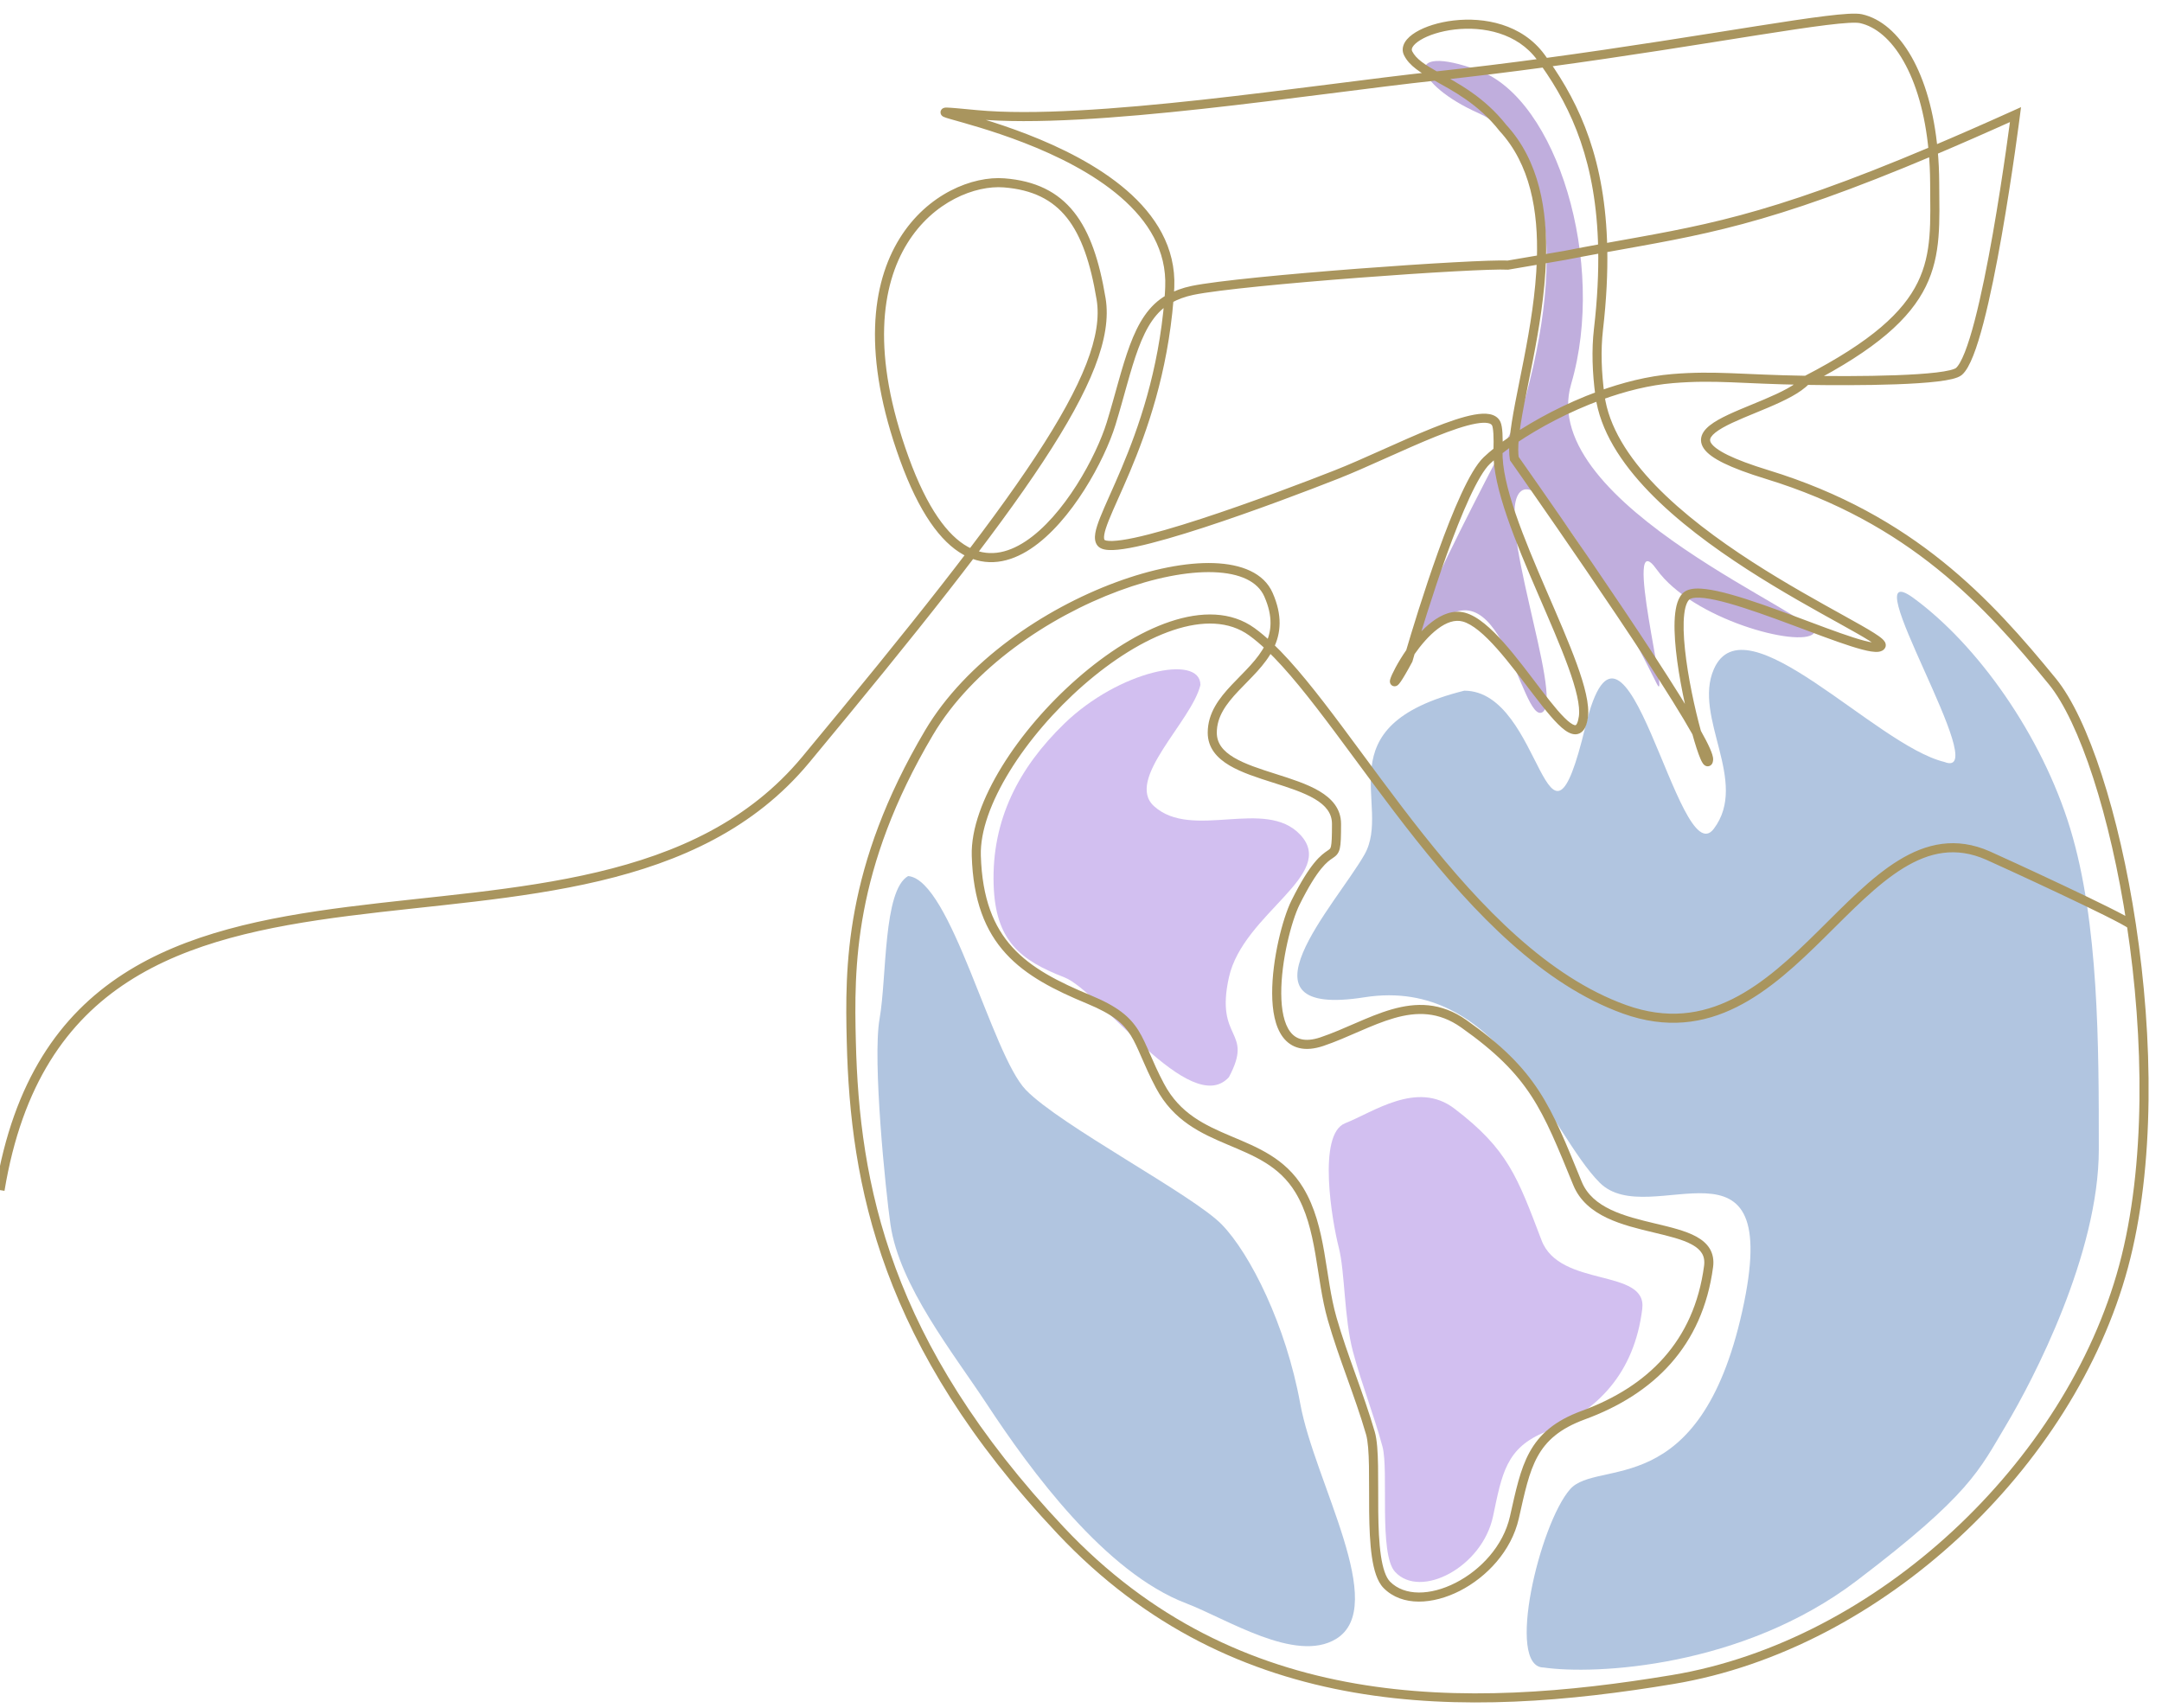 <svg width="119" height="94" viewBox="0 0 119 94" fill="none" xmlns="http://www.w3.org/2000/svg">
<path d="M81.377 3.872C77.06 2.302 77.846 4.657 81.378 6.227C84.91 7.797 86.478 13.291 83.732 22.71C83.732 22.71 74.704 39.586 78.629 34.876C82.555 30.167 83.733 39.978 84.91 39.193C86.086 38.408 82.162 28.204 83.732 27.027C85.301 25.85 90.404 36.054 91.188 37.624C91.972 39.193 89.225 28.597 91.188 31.344C93.151 34.092 99.037 35.661 99.822 34.876C100.608 34.092 84.516 27.812 86.478 21.14C88.44 14.469 85.693 5.442 81.377 3.872Z" fill="#C0AEDD"/>
<path d="M74.475 74.417C73.97 72.525 74.039 70.021 73.683 68.641C73.328 67.261 72.491 62.431 74.039 61.824C75.586 61.218 77.996 59.455 80.045 61.012C83 63.259 83.526 64.793 84.85 68.268C85.853 70.901 90.672 69.783 90.393 72.043C89.958 75.566 87.938 77.681 85.099 78.801C82.883 79.674 82.672 81.13 82.18 83.458C81.587 86.265 78.184 88.031 76.788 86.518C75.877 85.53 76.45 80.937 76.094 79.623C75.616 77.856 74.944 76.178 74.475 74.417Z" fill="#D2BFF0"/>
<path d="M58.579 39.831C61.574 36.925 66.073 35.971 66.073 37.702C65.593 39.705 61.904 42.909 63.52 44.373C65.612 46.27 69.643 43.891 71.567 45.943C73.63 48.145 68.427 50.26 67.642 53.792C66.858 57.325 69.042 56.651 67.642 59.287C65.536 61.609 60.542 54.555 58.579 53.792C56.143 52.846 54.788 51.776 54.691 48.691C54.579 45.122 56.079 42.257 58.579 39.831Z" fill="#D2BFF0"/>
<path d="M94.33 36.838C96.04 32.911 103.219 41.015 107.019 41.938C109.827 43.042 101.808 30.354 105.318 32.914C108.827 35.474 112.382 40.45 113.952 45.618C115.522 50.787 115.522 57.504 115.522 63.262C115.522 69.02 111.911 75.942 110.42 78.439C108.928 80.936 108.457 82.249 102.178 87.016C95.898 91.782 87.796 92.191 84.969 91.782C82.858 91.782 84.74 83.888 86.419 81.971C87.921 80.257 93.544 82.756 95.898 72.16C98.253 61.563 90.795 67.843 88.049 65.095C85.303 62.348 82.556 53.714 75.099 54.892C67.643 56.069 73.53 49.789 75.1 47.042C76.67 44.295 72.745 39.978 80.594 38.016C84.969 38.016 85.09 49.005 87.266 39.978C89.441 30.951 92.37 48.22 94.33 45.618C96.29 43.017 93.174 39.491 94.33 36.838Z" fill="#B1C5E0"/>
<path d="M49.985 48.219C52.344 48.426 54.575 58.038 56.468 59.993C58.361 61.949 65.681 65.78 67.251 67.4C68.821 69.02 70.783 72.944 71.568 77.261C72.353 81.578 76.478 88.43 73.533 90.212C71.309 91.558 67.521 89.1 65.291 88.25C60.83 86.55 56.747 80.978 54.303 77.261C52.469 74.474 49.502 70.772 49.013 67.4C48.749 65.575 48.011 58.35 48.414 56.069C48.817 53.788 48.603 49.005 49.985 48.219Z" fill="#B1C5E0"/>
<path d="M69.817 32.729L69.589 32.83L69.817 32.729ZM51.135 40.327L51.35 40.455L51.135 40.327ZM46.857 57.334L46.607 57.34L46.857 57.334ZM58.382 84.24L58.563 84.069L58.382 84.24ZM116.884 69.706L117.126 69.771L116.884 69.706ZM117.314 50.901L117.561 50.864L117.314 50.901ZM112.96 37.499L113.153 37.34L112.96 37.499ZM97.262 26.117L97.188 26.356L97.262 26.117ZM68.906 34.773L69.052 34.571L68.906 34.773ZM53.737 47.093L53.487 47.1L53.737 47.093ZM59.934 55.011L60.029 54.781L59.934 55.011ZM63.848 59.766L64.069 59.649L63.848 59.766ZM71.516 65.504L71.302 65.633L71.516 65.504ZM73.323 72.581L73.563 72.512L73.323 72.581ZM75.43 78.883L75.671 78.814L75.43 78.883ZM76.334 87.232L76.511 87.056L76.334 87.232ZM83.353 83.528L83.109 83.472L83.353 83.528ZM87.152 77.888L87.238 78.123L87.152 77.888ZM94.043 69.706L93.795 69.673L94.043 69.706ZM86.827 65.135L87.059 65.04L86.827 65.135ZM80.573 56.351L80.717 56.147L80.573 56.351ZM72.755 57.334L72.835 57.571L72.755 57.334ZM71.307 49.679L71.083 49.568L71.307 49.679ZM49.774 25.242L49.539 25.327L49.774 25.242ZM61.156 23.321L61.395 23.395L61.156 23.321ZM65.638 15.984L65.689 16.229L65.638 15.984ZM82.993 14.594L82.976 14.843L83.006 14.845L83.035 14.84L82.993 14.594ZM82.724 7.042L82.528 7.197L82.533 7.205L82.54 7.212L82.724 7.042ZM77.507 2.935L77.73 2.823V2.823L77.507 2.935ZM84.813 3.153L85.014 3.005V3.005L84.813 3.153ZM87.982 18.125L87.734 18.097L87.982 18.125ZM103.541 35.536L103.321 35.418L103.541 35.536ZM92.945 32.729L93.049 32.956L92.945 32.729ZM94.043 41.816L94.292 41.839V41.839L94.043 41.816ZM83.351 25.242L83.104 25.282L83.113 25.338L83.147 25.386L83.351 25.242ZM87.152 39.461L86.904 39.426L87.152 39.461ZM80.573 33.967L80.508 34.208L80.573 33.967ZM77.507 36.321L77.727 36.44L77.74 36.416L77.747 36.39L77.507 36.321ZM81.838 25.347L81.665 25.166L81.838 25.347ZM92.069 20.838L92.048 20.588L92.069 20.838ZM107.82 20.447L107.658 20.256V20.256L107.82 20.447ZM110.936 6.308L111.184 6.34L111.24 5.897L110.833 6.081L110.936 6.308ZM86.115 14.06L86.157 14.306L86.163 14.305L86.115 14.06ZM53.737 6.308L53.761 6.06L53.737 6.308ZM102.429 1.028L102.376 1.272V1.272L102.429 1.028ZM106.488 10.065L106.738 10.064V10.064L106.488 10.065ZM60.607 29.88L60.414 30.039L60.607 29.88ZM73.564 26.117L73.472 25.884L73.564 26.117ZM82.357 23.321L82.13 23.426L82.357 23.321ZM64.385 15.816L64.135 15.805V15.805L64.385 15.816ZM89.412 55.552L89.497 55.316L89.412 55.552ZM109.428 47.093L109.529 46.864L109.428 47.093ZM70.046 32.628C69.562 31.531 68.327 31.047 66.812 30.994C65.282 30.942 63.381 31.322 61.409 32.053C57.468 33.513 53.167 36.404 50.919 40.2L51.35 40.455C53.52 36.788 57.711 33.956 61.583 32.522C63.517 31.805 65.352 31.445 66.794 31.494C68.251 31.544 69.224 32.004 69.589 32.83L70.046 32.628ZM50.919 40.2C46.467 47.721 46.507 53.249 46.607 57.34L47.107 57.328C47.008 53.277 46.967 47.859 51.35 40.455L50.919 40.2ZM46.607 57.34C46.801 65.25 48.46 74.068 58.2 84.411L58.563 84.069C48.925 73.833 47.298 65.141 47.107 57.328L46.607 57.34ZM58.2 84.411C67.979 94.798 80.684 94.592 92.11 92.689L92.028 92.196C80.636 94.093 68.161 94.261 58.563 84.069L58.2 84.411ZM92.11 92.689C103.619 90.773 114.162 80.765 117.126 69.771L116.643 69.641C113.728 80.454 103.335 90.313 92.028 92.196L92.11 92.689ZM117.126 69.771C118.626 64.204 118.503 57.087 117.561 50.864L117.067 50.939C118.003 57.126 118.118 64.167 116.643 69.641L117.126 69.771ZM117.561 50.864C117.102 47.827 116.447 44.996 115.685 42.653C114.927 40.317 114.055 38.443 113.153 37.34L112.766 37.657C113.608 38.686 114.456 40.487 115.21 42.807C115.961 45.12 116.611 47.924 117.067 50.939L117.561 50.864ZM113.153 37.34C109.612 33.012 105.372 28.339 97.335 25.878L97.188 26.356C105.082 28.773 109.244 33.352 112.766 37.657L113.153 37.34ZM69.052 34.571C67.763 33.639 66.111 33.644 64.412 34.211C62.711 34.78 60.921 35.923 59.298 37.343C57.674 38.763 56.205 40.471 55.151 42.183C54.101 43.889 53.444 45.627 53.487 47.1L53.987 47.086C53.948 45.755 54.547 44.117 55.577 42.445C56.602 40.78 58.038 39.11 59.627 37.719C61.219 36.327 62.952 35.226 64.57 34.686C66.19 34.145 67.653 34.176 68.759 34.976L69.052 34.571ZM53.487 47.1C53.56 49.571 54.227 51.241 55.359 52.482C56.482 53.713 58.041 54.497 59.838 55.242L60.029 54.781C58.239 54.038 56.771 53.288 55.728 52.145C54.695 51.012 54.057 49.466 53.987 47.086L53.487 47.1ZM59.838 55.242C61.255 55.83 61.834 56.336 62.24 56.988C62.45 57.325 62.618 57.707 62.826 58.186C63.032 58.661 63.274 59.219 63.627 59.884L64.069 59.649C63.726 59.003 63.491 58.461 63.285 57.986C63.08 57.515 62.898 57.097 62.665 56.723C62.184 55.953 61.503 55.392 60.029 54.781L59.838 55.242ZM63.627 59.884C64.593 61.699 66.115 62.386 67.568 63C69.033 63.619 70.408 64.162 71.302 65.633L71.729 65.374C70.739 63.742 69.2 63.147 67.763 62.539C66.313 61.926 64.944 61.296 64.069 59.649L63.627 59.884ZM71.302 65.633C71.902 66.622 72.184 67.779 72.396 68.999C72.605 70.202 72.749 71.487 73.082 72.649L73.563 72.512C73.239 71.383 73.105 70.16 72.888 68.913C72.674 67.682 72.38 66.446 71.729 65.374L71.302 65.633ZM73.082 72.649C73.39 73.724 73.764 74.773 74.137 75.813C74.51 76.857 74.882 77.892 75.19 78.953L75.671 78.814C75.357 77.736 74.98 76.686 74.608 75.645C74.234 74.602 73.866 73.569 73.563 72.512L73.082 72.649ZM75.19 78.953C75.295 79.314 75.336 79.927 75.35 80.695C75.364 81.465 75.351 82.323 75.361 83.209C75.371 84.08 75.404 84.951 75.51 85.683C75.564 86.049 75.636 86.387 75.738 86.677C75.838 86.965 75.972 87.221 76.156 87.408L76.511 87.056C76.4 86.943 76.297 86.764 76.21 86.513C76.123 86.263 76.056 85.959 76.005 85.61C75.903 84.913 75.871 84.07 75.861 83.203C75.852 82.35 75.864 81.444 75.85 80.686C75.837 79.928 75.797 79.249 75.671 78.814L75.19 78.953ZM76.156 87.408C77.181 88.441 78.882 88.312 80.349 87.564C81.831 86.807 83.191 85.369 83.597 83.583L83.109 83.472C82.743 85.084 81.501 86.414 80.121 87.118C78.725 87.831 77.303 87.855 76.511 87.056L76.156 87.408ZM83.597 83.583C83.921 82.156 84.142 81.054 84.63 80.168C85.106 79.304 85.843 78.635 87.238 78.123L87.066 77.653C85.577 78.2 84.735 78.94 84.192 79.927C83.661 80.89 83.425 82.079 83.109 83.472L83.597 83.583ZM87.238 78.123C91.001 76.742 93.71 74.115 94.291 69.739L93.795 69.673C93.243 73.829 90.693 76.323 87.066 77.653L87.238 78.123ZM94.291 69.739C94.343 69.348 94.277 69.011 94.105 68.725C93.935 68.444 93.675 68.234 93.373 68.067C92.779 67.739 91.949 67.545 91.119 67.347C90.271 67.144 89.402 66.935 88.664 66.584C87.931 66.235 87.353 65.76 87.059 65.04L86.596 65.23C86.954 66.105 87.65 66.655 88.449 67.035C89.243 67.413 90.165 67.633 91.003 67.833C91.859 68.037 92.611 68.217 93.132 68.505C93.387 68.646 93.568 68.803 93.677 68.984C93.783 69.16 93.834 69.379 93.795 69.673L94.291 69.739ZM87.059 65.04C86.201 62.945 85.589 61.403 84.706 60.048C83.817 58.685 82.658 57.519 80.717 56.147L80.429 56.555C82.334 57.902 83.441 59.025 84.287 60.322C85.138 61.627 85.731 63.118 86.596 65.23L87.059 65.04ZM80.717 56.147C79.303 55.147 77.933 55.175 76.598 55.558C75.937 55.748 75.28 56.025 74.631 56.307C73.977 56.59 73.332 56.876 72.675 57.097L72.835 57.571C73.516 57.342 74.183 57.045 74.829 56.765C75.48 56.483 76.11 56.218 76.736 56.038C77.975 55.683 79.176 55.669 80.429 56.555L80.717 56.147ZM72.675 57.097C72.235 57.245 71.894 57.262 71.632 57.2C71.375 57.14 71.172 56.998 71.011 56.783C70.677 56.338 70.526 55.586 70.522 54.679C70.518 53.784 70.657 52.787 70.856 51.895C71.056 51.001 71.311 50.232 71.531 49.791L71.083 49.568C70.838 50.06 70.572 50.873 70.368 51.786C70.164 52.703 70.018 53.739 70.022 54.681C70.026 55.612 70.176 56.503 70.611 57.083C70.835 57.381 71.134 57.597 71.517 57.687C71.896 57.776 72.335 57.738 72.835 57.571L72.675 57.097ZM71.531 49.791C72.042 48.764 72.431 48.171 72.723 47.813C73.01 47.461 73.206 47.332 73.349 47.235C73.421 47.186 73.511 47.126 73.584 47.04C73.663 46.947 73.713 46.837 73.745 46.701C73.803 46.45 73.814 46.049 73.814 45.348H73.314C73.314 46.072 73.3 46.406 73.258 46.587C73.239 46.666 73.219 46.697 73.203 46.716C73.181 46.742 73.149 46.766 73.068 46.821C72.904 46.933 72.665 47.093 72.336 47.497C72.012 47.894 71.603 48.522 71.083 49.568L71.531 49.791ZM73.814 45.348C73.814 44.51 73.302 43.951 72.623 43.547C71.952 43.148 71.067 42.868 70.22 42.599C69.357 42.325 68.533 42.062 67.921 41.698C67.317 41.339 66.975 40.914 66.975 40.327H66.475C66.475 41.165 66.987 41.724 67.666 42.128C68.337 42.527 69.222 42.807 70.069 43.076C70.932 43.35 71.756 43.613 72.368 43.977C72.972 44.336 73.314 44.761 73.314 45.348H73.814ZM66.975 40.327C66.975 39.446 67.484 38.755 68.161 38.036C68.486 37.691 68.873 37.316 69.207 36.946C69.548 36.567 69.868 36.158 70.095 35.696L69.646 35.475C69.449 35.878 69.163 36.247 68.835 36.611C68.499 36.984 68.152 37.316 67.797 37.694C67.113 38.42 66.475 39.236 66.475 40.327H66.975ZM70.095 35.696C70.507 34.858 70.597 33.876 70.046 32.628L69.589 32.83C70.083 33.949 69.99 34.777 69.646 35.475L70.095 35.696ZM0.247 65.545C1.218 59.682 3.7 56.205 7.044 54.039C10.402 51.863 14.655 50.993 19.204 50.411C23.733 49.831 28.569 49.536 32.996 48.489C37.434 47.439 41.51 45.624 44.54 41.975L44.156 41.656C41.221 45.189 37.262 46.966 32.88 48.002C28.487 49.042 23.717 49.329 19.141 49.915C14.584 50.498 10.232 51.377 6.772 53.619C3.295 55.871 0.744 59.481 -0.247 65.463L0.247 65.545ZM44.54 41.975C50.504 34.794 54.745 29.46 57.412 25.41C58.745 23.385 59.691 21.672 60.261 20.202C60.83 18.733 61.032 17.49 60.853 16.413L60.36 16.494C60.518 17.45 60.346 18.598 59.795 20.021C59.243 21.444 58.318 23.124 56.994 25.135C54.345 29.159 50.12 34.473 44.156 41.656L44.54 41.975ZM60.853 16.413C60.514 14.367 59.994 12.783 59.115 11.676C58.225 10.555 56.989 9.949 55.288 9.816L55.249 10.314C56.839 10.439 57.935 10.995 58.724 11.987C59.523 12.993 60.026 14.475 60.36 16.494L60.853 16.413ZM55.288 9.816C53.546 9.679 51.045 10.656 49.516 13.126C47.981 15.605 47.444 19.55 49.539 25.327L50.009 25.156C47.947 19.47 48.512 15.697 49.941 13.389C51.375 11.072 53.7 10.193 55.249 10.314L55.288 9.816ZM49.539 25.327C50.585 28.209 51.77 29.831 53.021 30.529C54.299 31.243 55.585 30.964 56.724 30.212C57.856 29.465 58.875 28.235 59.681 26.968C60.488 25.699 61.095 24.368 61.395 23.395L60.917 23.248C60.632 24.172 60.045 25.463 59.259 26.7C58.47 27.94 57.497 29.103 56.449 29.794C55.409 30.481 54.328 30.687 53.264 30.093C52.174 29.484 51.043 28.006 50.009 25.156L49.539 25.327ZM61.395 23.395C61.885 21.801 62.212 20.372 62.657 19.179C63.099 17.995 63.628 17.133 64.466 16.673L64.225 16.234C63.226 16.784 62.642 17.789 62.189 19.004C61.739 20.209 61.39 21.709 60.917 23.248L61.395 23.395ZM64.466 16.673C64.831 16.472 65.235 16.323 65.689 16.229L65.588 15.739C65.088 15.843 64.636 16.009 64.225 16.234L64.466 16.673ZM65.689 16.229C67.036 15.951 70.965 15.578 74.773 15.288C76.672 15.143 78.534 15.019 80.019 14.938C81.512 14.856 82.604 14.819 82.976 14.843L83.009 14.344C82.599 14.317 81.472 14.358 79.991 14.439C78.502 14.52 76.637 14.644 74.735 14.789C70.94 15.079 66.974 15.453 65.588 15.739L65.689 16.229ZM82.92 6.888C81.677 5.307 80.213 4.567 79.147 3.966L78.902 4.402C79.984 5.011 81.355 5.707 82.528 7.197L82.92 6.888ZM79.147 3.966C78.793 3.767 78.49 3.588 78.247 3.4C78.004 3.213 77.833 3.028 77.73 2.823L77.283 3.047C77.431 3.344 77.665 3.584 77.942 3.796C78.217 4.008 78.548 4.203 78.902 4.402L79.147 3.966ZM77.73 2.823C77.697 2.757 77.695 2.683 77.757 2.58C77.825 2.467 77.964 2.335 78.183 2.202C78.617 1.937 79.293 1.713 80.074 1.623C81.641 1.443 83.516 1.809 84.611 3.301L85.014 3.005C83.77 1.31 81.676 0.935 80.017 1.127C79.184 1.223 78.434 1.463 77.922 1.775C77.669 1.929 77.455 2.113 77.329 2.322C77.197 2.541 77.158 2.798 77.283 3.047L77.73 2.823ZM87.734 18.097C87.598 19.267 87.644 20.52 87.816 21.804L88.312 21.738C88.144 20.483 88.101 19.273 88.231 18.154L87.734 18.097ZM87.816 21.804C88.07 23.698 89.224 25.473 90.764 27.069C92.308 28.668 94.264 30.111 96.167 31.34C98.071 32.57 99.933 33.592 101.29 34.345C101.971 34.723 102.518 35.03 102.885 35.262C103.07 35.38 103.196 35.471 103.269 35.537C103.307 35.571 103.315 35.586 103.314 35.583C103.313 35.582 103.272 35.509 103.321 35.418L103.761 35.655C103.832 35.522 103.783 35.397 103.748 35.335C103.711 35.27 103.656 35.213 103.605 35.166C103.499 35.07 103.342 34.96 103.153 34.84C102.771 34.598 102.209 34.283 101.532 33.908C100.173 33.153 98.326 32.139 96.438 30.92C94.55 29.7 92.63 28.281 91.124 26.722C89.616 25.159 88.546 23.479 88.312 21.738L87.816 21.804ZM103.321 35.418C103.352 35.36 103.397 35.37 103.337 35.378C103.285 35.385 103.198 35.383 103.068 35.363C102.811 35.325 102.452 35.228 102.01 35.087C101.13 34.805 99.979 34.364 98.776 33.916C97.58 33.47 96.336 33.019 95.288 32.726C94.765 32.579 94.282 32.47 93.875 32.422C93.479 32.374 93.109 32.379 92.84 32.502L93.049 32.956C93.183 32.895 93.434 32.873 93.816 32.918C94.187 32.962 94.641 33.064 95.154 33.207C96.178 33.494 97.404 33.938 98.602 34.384C99.795 34.828 100.963 35.276 101.858 35.563C102.304 35.706 102.695 35.813 102.993 35.858C103.141 35.88 103.283 35.89 103.403 35.874C103.516 35.859 103.677 35.811 103.761 35.655L103.321 35.418ZM94.292 41.839C94.302 41.74 94.277 41.631 94.248 41.535C94.216 41.431 94.169 41.312 94.111 41.18C93.993 40.915 93.82 40.582 93.603 40.196L93.167 40.44C93.38 40.821 93.545 41.139 93.654 41.383C93.708 41.505 93.746 41.604 93.769 41.68C93.795 41.763 93.794 41.794 93.794 41.792L94.292 41.839ZM93.603 40.196C92.432 38.107 89.917 34.328 87.701 31.081C86.592 29.455 85.555 27.959 84.796 26.87C84.417 26.325 84.106 25.882 83.891 25.575C83.783 25.422 83.7 25.302 83.642 25.221C83.614 25.181 83.592 25.15 83.577 25.129C83.57 25.119 83.564 25.111 83.561 25.105C83.559 25.103 83.558 25.101 83.556 25.099C83.556 25.099 83.556 25.098 83.555 25.098C83.555 25.098 83.555 25.098 83.555 25.098C83.555 25.098 83.555 25.097 83.351 25.242C83.147 25.386 83.147 25.386 83.147 25.386C83.147 25.386 83.147 25.386 83.147 25.386C83.147 25.387 83.147 25.387 83.148 25.388C83.149 25.389 83.15 25.391 83.152 25.394C83.156 25.399 83.161 25.407 83.169 25.417C83.183 25.438 83.205 25.469 83.234 25.509C83.29 25.59 83.374 25.709 83.482 25.863C83.697 26.169 84.007 26.612 84.386 27.156C85.144 28.244 86.18 29.738 87.288 31.363C89.507 34.614 92.009 38.374 93.167 40.44L93.603 40.196ZM86.904 39.426C86.879 39.605 86.844 39.727 86.807 39.807C86.77 39.887 86.739 39.908 86.73 39.912C86.724 39.916 86.651 39.944 86.435 39.789C86.239 39.647 85.999 39.406 85.722 39.085C85.448 38.766 85.147 38.382 84.827 37.964C84.191 37.132 83.479 36.167 82.772 35.372C82.418 34.974 82.059 34.612 81.706 34.326C81.356 34.042 80.996 33.822 80.638 33.725L80.508 34.208C80.769 34.278 81.066 34.451 81.392 34.714C81.715 34.976 82.053 35.317 82.398 35.704C83.089 36.482 83.785 37.425 84.43 38.267C84.751 38.686 85.059 39.081 85.343 39.411C85.626 39.739 85.896 40.017 86.143 40.195C86.371 40.359 86.675 40.505 86.962 40.355C87.1 40.283 87.195 40.159 87.26 40.018C87.326 39.877 87.37 39.701 87.399 39.496L86.904 39.426ZM80.638 33.725C79.99 33.55 79.36 33.817 78.827 34.221C78.29 34.627 77.806 35.205 77.426 35.749L77.836 36.036C78.202 35.512 78.65 34.981 79.129 34.619C79.61 34.255 80.079 34.092 80.508 34.208L80.638 33.725ZM77.426 35.749C77.178 36.104 76.97 36.451 76.816 36.736C76.666 37.015 76.557 37.254 76.52 37.388C76.513 37.413 76.496 37.476 76.504 37.541C76.507 37.569 76.524 37.677 76.633 37.74C76.746 37.805 76.85 37.76 76.879 37.746C76.941 37.716 76.986 37.664 77.004 37.642C77.032 37.61 77.062 37.57 77.095 37.524C77.223 37.34 77.43 36.993 77.727 36.44L77.286 36.203C76.991 36.754 76.795 37.079 76.684 37.238C76.657 37.277 76.638 37.302 76.625 37.317C76.604 37.341 76.619 37.317 76.66 37.297C76.678 37.288 76.775 37.244 76.882 37.306C76.985 37.365 76.998 37.466 77 37.482C77.005 37.525 76.994 37.549 77.002 37.522C77.023 37.446 77.107 37.251 77.256 36.974C77.402 36.704 77.6 36.374 77.836 36.036L77.426 35.749ZM82.01 25.528C82.178 25.368 82.378 25.195 82.608 25.014L82.297 24.622C82.059 24.81 81.846 24.993 81.665 25.166L82.01 25.528ZM82.608 25.014C82.866 24.809 83.16 24.595 83.484 24.375L83.205 23.961C82.871 24.186 82.567 24.408 82.297 24.622L82.608 25.014ZM83.484 24.375C84.714 23.545 86.368 22.655 88.15 22.006L87.978 21.536C86.156 22.201 84.466 23.109 83.205 23.961L83.484 24.375ZM88.15 22.006C89.439 21.536 90.79 21.193 92.089 21.087L92.048 20.588C90.693 20.7 89.298 21.055 87.978 21.536L88.15 22.006ZM92.089 21.087C94.444 20.894 95.787 21.126 99.41 21.184L99.418 20.684C95.859 20.627 94.433 20.393 92.048 20.588L92.089 21.087ZM99.41 21.184C100.704 21.205 102.656 21.215 104.363 21.153C105.215 21.122 106.012 21.073 106.638 20.998C106.95 20.961 107.225 20.916 107.445 20.863C107.653 20.812 107.854 20.745 107.981 20.638L107.658 20.256C107.63 20.28 107.533 20.327 107.327 20.377C107.134 20.424 106.881 20.466 106.578 20.502C105.973 20.574 105.192 20.622 104.344 20.653C102.65 20.715 100.709 20.705 99.418 20.684L99.41 21.184ZM107.981 20.638C108.106 20.532 108.216 20.38 108.316 20.206C108.417 20.029 108.516 19.814 108.612 19.571C108.804 19.086 108.992 18.469 109.174 17.772C109.538 16.378 109.883 14.642 110.18 12.951C110.477 11.258 110.728 9.606 110.905 8.377C110.993 7.762 111.063 7.253 111.11 6.898C111.134 6.72 111.153 6.581 111.165 6.486C111.171 6.438 111.176 6.402 111.179 6.377C111.181 6.365 111.182 6.356 111.183 6.349C111.183 6.346 111.183 6.344 111.183 6.342C111.184 6.341 111.184 6.341 111.184 6.34C111.184 6.34 111.184 6.34 111.184 6.34C111.184 6.34 111.184 6.34 110.936 6.308C110.688 6.277 110.688 6.277 110.688 6.277C110.688 6.277 110.688 6.277 110.688 6.278C110.688 6.278 110.688 6.278 110.687 6.279C110.687 6.281 110.687 6.283 110.687 6.286C110.686 6.292 110.685 6.301 110.683 6.314C110.68 6.338 110.675 6.374 110.669 6.421C110.657 6.516 110.639 6.654 110.615 6.831C110.567 7.185 110.498 7.693 110.41 8.306C110.234 9.532 109.984 11.179 109.688 12.864C109.391 14.551 109.049 16.271 108.69 17.646C108.511 18.333 108.328 18.929 108.147 19.388C108.056 19.617 107.967 19.808 107.882 19.957C107.795 20.109 107.719 20.205 107.658 20.256L107.981 20.638ZM84.611 3.301C84.683 3.399 84.754 3.497 84.824 3.597L85.232 3.308C85.16 3.206 85.088 3.105 85.014 3.005L84.611 3.301ZM84.824 3.597C86.535 6.012 87.868 8.978 87.966 13.67L88.466 13.66C88.365 8.86 86.996 5.798 85.232 3.308L84.824 3.597ZM87.966 13.67C87.994 14.998 87.924 16.464 87.734 18.097L88.231 18.154C88.422 16.502 88.495 15.012 88.466 13.66L87.966 13.67ZM110.833 6.081C109.18 6.827 107.679 7.484 106.307 8.064L106.502 8.525C107.878 7.942 109.382 7.284 111.039 6.536L110.833 6.081ZM106.307 8.064C97.024 11.992 93.585 12.435 88.171 13.419L88.261 13.911C93.691 12.925 97.17 12.473 106.502 8.525L106.307 8.064ZM88.171 13.419C87.505 13.54 86.808 13.669 86.067 13.815L86.163 14.305C86.901 14.161 87.596 14.032 88.261 13.911L88.171 13.419ZM53.714 6.557C56.857 6.855 61.501 6.504 66.191 5.991C68.539 5.734 70.905 5.435 73.108 5.156C75.312 4.876 77.352 4.615 79.051 4.433L78.998 3.936C77.292 4.119 75.247 4.38 73.045 4.66C70.842 4.939 68.48 5.237 66.136 5.494C61.442 6.007 56.847 6.352 53.761 6.06L53.714 6.557ZM79.051 4.433C81.111 4.212 83.128 3.961 85.062 3.7L84.995 3.204C83.065 3.465 81.052 3.715 78.998 3.936L79.051 4.433ZM85.062 3.7C89.59 3.089 93.661 2.42 96.737 1.935C98.276 1.693 99.564 1.498 100.536 1.378C101.023 1.318 101.426 1.278 101.742 1.26C102.066 1.242 102.271 1.249 102.376 1.272L102.483 0.784C102.305 0.745 102.037 0.743 101.714 0.761C101.382 0.78 100.966 0.821 100.475 0.882C99.493 1.002 98.198 1.199 96.659 1.442C93.58 1.926 89.516 2.594 84.995 3.204L85.062 3.7ZM102.376 1.272C103.24 1.463 104.088 2.164 104.773 3.367C105.457 4.566 105.964 6.241 106.155 8.317L106.653 8.272C106.458 6.143 105.936 4.396 105.208 3.119C104.482 1.846 103.535 1.016 102.483 0.784L102.376 1.272ZM106.155 8.317C106.206 8.873 106.235 9.456 106.238 10.066L106.738 10.064C106.735 9.44 106.706 8.842 106.653 8.272L106.155 8.317ZM60.414 30.039C60.511 30.157 60.654 30.213 60.785 30.242C60.921 30.272 61.081 30.28 61.254 30.275C61.6 30.263 62.044 30.195 62.551 30.087C63.567 29.87 64.878 29.485 66.257 29.036C69.018 28.137 72.079 26.971 73.656 26.349L73.472 25.884C71.899 26.504 68.849 27.666 66.103 28.56C64.728 29.008 63.437 29.387 62.447 29.598C61.95 29.704 61.54 29.765 61.238 29.775C61.086 29.78 60.972 29.771 60.893 29.754C60.809 29.735 60.794 29.714 60.799 29.72L60.414 30.039ZM73.656 26.349C74.45 26.037 75.364 25.628 76.29 25.213C77.22 24.798 78.163 24.375 79.024 24.029C79.889 23.682 80.656 23.419 81.233 23.316C81.523 23.264 81.745 23.257 81.9 23.287C82.048 23.315 82.104 23.37 82.13 23.426L82.584 23.217C82.469 22.968 82.243 22.844 81.994 22.796C81.751 22.749 81.459 22.768 81.145 22.824C80.514 22.937 79.707 23.216 78.838 23.565C77.966 23.915 77.013 24.342 76.086 24.757C75.156 25.173 74.254 25.577 73.472 25.884L73.656 26.349ZM64.135 15.805C64.127 16.017 64.114 16.226 64.097 16.433L64.595 16.474C64.612 16.26 64.626 16.044 64.635 15.826L64.135 15.805ZM64.097 16.433C63.769 20.444 62.664 23.556 61.728 25.779C61.267 26.874 60.827 27.797 60.563 28.461C60.429 28.797 60.328 29.096 60.287 29.345C60.248 29.585 60.253 29.844 60.414 30.039L60.799 29.72C60.781 29.698 60.748 29.627 60.781 29.426C60.812 29.233 60.896 28.976 61.027 28.646C61.294 27.975 61.709 27.113 62.189 25.973C63.137 23.723 64.261 20.557 64.595 16.474L64.097 16.433ZM83.035 14.84L84.885 14.524L84.801 14.031L82.951 14.347L83.035 14.84ZM84.885 14.524L86.157 14.306L86.073 13.813L84.801 14.031L84.885 14.524ZM82.54 7.212C84.223 9.042 84.678 11.594 84.593 14.269L85.093 14.285C85.18 11.56 84.722 8.846 82.908 6.873L82.54 7.212ZM84.593 14.269C84.533 16.133 84.212 18.034 83.878 19.755C83.546 21.464 83.197 23.018 83.096 24.146L83.594 24.191C83.692 23.096 84.031 21.589 84.369 19.85C84.704 18.124 85.032 16.191 85.093 14.285L84.593 14.269ZM83.096 24.146C83.057 24.577 83.052 24.963 83.104 25.282L83.598 25.202C83.556 24.943 83.556 24.605 83.594 24.191L83.096 24.146ZM77.507 36.321C77.747 36.39 77.747 36.39 77.747 36.39C77.747 36.39 77.747 36.39 77.747 36.39C77.747 36.39 77.747 36.389 77.747 36.389C77.747 36.389 77.747 36.389 77.747 36.389C77.747 36.389 77.747 36.389 77.748 36.388C77.748 36.387 77.748 36.385 77.749 36.383C77.75 36.378 77.752 36.371 77.755 36.362C77.76 36.343 77.768 36.315 77.779 36.279C77.8 36.206 77.831 36.099 77.871 35.963L77.391 35.822C77.351 35.959 77.32 36.067 77.298 36.14C77.288 36.177 77.28 36.205 77.274 36.224C77.272 36.233 77.269 36.241 77.268 36.245C77.267 36.248 77.267 36.25 77.267 36.251C77.266 36.252 77.266 36.252 77.266 36.252C77.266 36.252 77.266 36.253 77.266 36.253C77.266 36.253 77.266 36.253 77.266 36.253C77.266 36.253 77.266 36.253 77.266 36.253C77.266 36.253 77.266 36.253 77.266 36.253C77.266 36.253 77.266 36.253 77.507 36.321ZM77.871 35.963C78.143 35.037 78.832 32.749 79.632 30.524C80.033 29.411 80.46 28.317 80.875 27.418C81.295 26.508 81.688 25.834 82.01 25.528L81.665 25.166C81.265 25.546 80.839 26.303 80.421 27.209C79.997 28.126 79.564 29.235 79.162 30.355C78.356 32.594 77.664 34.892 77.391 35.822L77.871 35.963ZM53.761 6.06C52.858 5.974 52.33 5.924 52.118 5.921C52.089 5.921 52.061 5.921 52.035 5.923C52.02 5.925 51.97 5.928 51.92 5.951C51.898 5.961 51.823 5.997 51.786 6.09C51.741 6.202 51.788 6.296 51.817 6.336C51.844 6.373 51.875 6.394 51.888 6.403C51.904 6.414 51.919 6.422 51.931 6.428C52.002 6.463 52.144 6.506 52.304 6.552C52.994 6.751 54.572 7.164 56.369 7.861C58.167 8.559 60.163 9.536 61.682 10.85C63.2 12.163 64.22 13.791 64.135 15.805L64.635 15.826C64.728 13.607 63.595 11.844 62.01 10.472C60.426 9.103 58.37 8.102 56.55 7.395C54.727 6.687 53.121 6.267 52.443 6.072C52.358 6.047 52.289 6.027 52.237 6.01C52.211 6.002 52.191 5.995 52.175 5.989C52.168 5.986 52.162 5.984 52.158 5.982C52.153 5.98 52.152 5.979 52.152 5.98C52.152 5.98 52.154 5.98 52.156 5.982C52.158 5.983 52.162 5.985 52.167 5.988C52.172 5.992 52.197 6.009 52.221 6.042C52.247 6.077 52.294 6.167 52.25 6.276C52.214 6.365 52.143 6.399 52.127 6.406C52.089 6.423 52.059 6.423 52.074 6.422C52.079 6.421 52.09 6.421 52.112 6.421C52.297 6.423 52.793 6.47 53.714 6.557L53.761 6.06ZM93.794 41.792C93.793 41.809 93.791 41.815 93.791 41.815C93.791 41.814 93.793 41.809 93.796 41.802C93.799 41.794 93.805 41.781 93.817 41.766C93.842 41.731 93.899 41.681 93.986 41.678C94.062 41.675 94.11 41.709 94.123 41.719C94.146 41.737 94.144 41.745 94.121 41.705C94.103 41.674 94.08 41.627 94.052 41.562C93.94 41.301 93.789 40.84 93.626 40.251L93.144 40.384C93.308 40.978 93.467 41.466 93.593 41.759C93.624 41.833 93.656 41.9 93.688 41.954C93.714 42.001 93.757 42.068 93.818 42.115C93.849 42.14 93.915 42.181 94.006 42.178C94.109 42.173 94.18 42.115 94.218 42.065C94.251 42.019 94.267 41.972 94.275 41.941C94.284 41.907 94.289 41.873 94.292 41.839L93.794 41.792ZM93.626 40.251C93.283 39.01 92.902 37.252 92.744 35.747C92.664 34.993 92.642 34.316 92.703 33.804C92.733 33.548 92.783 33.345 92.849 33.199C92.915 33.053 92.986 32.985 93.049 32.956L92.84 32.502C92.629 32.599 92.488 32.784 92.393 32.994C92.298 33.204 92.24 33.462 92.206 33.745C92.139 34.312 92.165 35.032 92.246 35.8C92.409 37.339 92.796 39.124 93.144 40.384L93.626 40.251ZM87.399 39.496C87.451 39.131 87.402 38.687 87.293 38.198C87.183 37.705 87.007 37.147 86.789 36.545C86.353 35.344 85.74 33.945 85.124 32.519C84.506 31.088 83.885 29.627 83.425 28.285C82.963 26.937 82.675 25.738 82.703 24.825L82.203 24.81C82.172 25.819 82.487 27.09 82.952 28.447C83.419 29.81 84.048 31.288 84.665 32.717C85.284 34.15 85.889 35.532 86.319 36.716C86.534 37.307 86.702 37.843 86.805 38.307C86.909 38.774 86.943 39.149 86.904 39.426L87.399 39.496ZM82.703 24.825C82.714 24.441 82.714 24.108 82.698 23.844C82.683 23.592 82.652 23.365 82.584 23.217L82.13 23.426C82.154 23.479 82.183 23.619 82.199 23.874C82.213 24.117 82.214 24.432 82.203 24.81L82.703 24.825ZM106.238 10.066C106.249 12.241 106.352 13.917 105.551 15.547C104.754 17.17 103.038 18.781 99.299 20.712L99.528 21.157C103.299 19.21 105.131 17.535 106 15.767C106.864 14.007 106.749 12.187 106.738 10.064L106.238 10.066ZM99.23 20.765C99.036 20.976 98.74 21.183 98.367 21.389C97.996 21.593 97.566 21.788 97.114 21.98C96.226 22.358 95.237 22.728 94.564 23.113C94.229 23.305 93.933 23.521 93.767 23.774C93.681 23.906 93.625 24.056 93.625 24.221C93.626 24.387 93.683 24.544 93.783 24.689C93.976 24.97 94.345 25.233 94.885 25.497C95.432 25.765 96.187 26.049 97.188 26.356L97.335 25.878C96.345 25.575 95.618 25.299 95.105 25.048C94.583 24.793 94.312 24.576 94.195 24.406C94.14 24.326 94.126 24.266 94.125 24.22C94.125 24.173 94.14 24.117 94.186 24.047C94.283 23.899 94.491 23.731 94.812 23.547C95.452 23.181 96.385 22.833 97.31 22.44C97.765 22.247 98.215 22.044 98.608 21.827C98.999 21.611 99.35 21.373 99.598 21.104L99.23 20.765ZM68.759 34.976C69.063 35.196 69.376 35.461 69.699 35.767L70.043 35.404C69.708 35.087 69.378 34.806 69.052 34.571L68.759 34.976ZM69.699 35.767C70.851 36.86 72.101 38.451 73.472 40.287C74.84 42.117 76.325 44.188 77.934 46.215C81.147 50.262 84.901 54.195 89.328 55.787L89.497 55.316C85.214 53.776 81.535 49.946 78.325 45.904C76.722 43.885 75.248 41.829 73.873 39.988C72.503 38.154 71.23 36.531 70.043 35.404L69.699 35.767ZM89.328 55.787C91.73 56.651 93.776 56.335 95.591 55.428C97.393 54.528 98.967 53.045 100.443 51.585C101.933 50.112 103.315 48.67 104.763 47.781C106.193 46.902 107.656 46.583 109.327 47.322L109.529 46.864C107.668 46.041 106.029 46.416 104.501 47.355C102.991 48.282 101.558 49.779 100.092 51.23C98.612 52.694 97.089 54.121 95.368 54.981C93.66 55.834 91.756 56.129 89.497 55.316L89.328 55.787ZM109.327 47.322C109.689 47.482 111.506 48.312 113.309 49.163C114.21 49.588 115.106 50.018 115.815 50.371C116.169 50.548 116.475 50.705 116.711 50.832C116.954 50.963 117.103 51.053 117.159 51.097L117.469 50.705C117.373 50.629 117.183 50.519 116.948 50.392C116.706 50.261 116.395 50.102 116.038 49.924C115.325 49.568 114.425 49.137 113.522 48.711C111.718 47.859 109.897 47.027 109.529 46.864L109.327 47.322Z" fill="#A9955E"/>
</svg>
